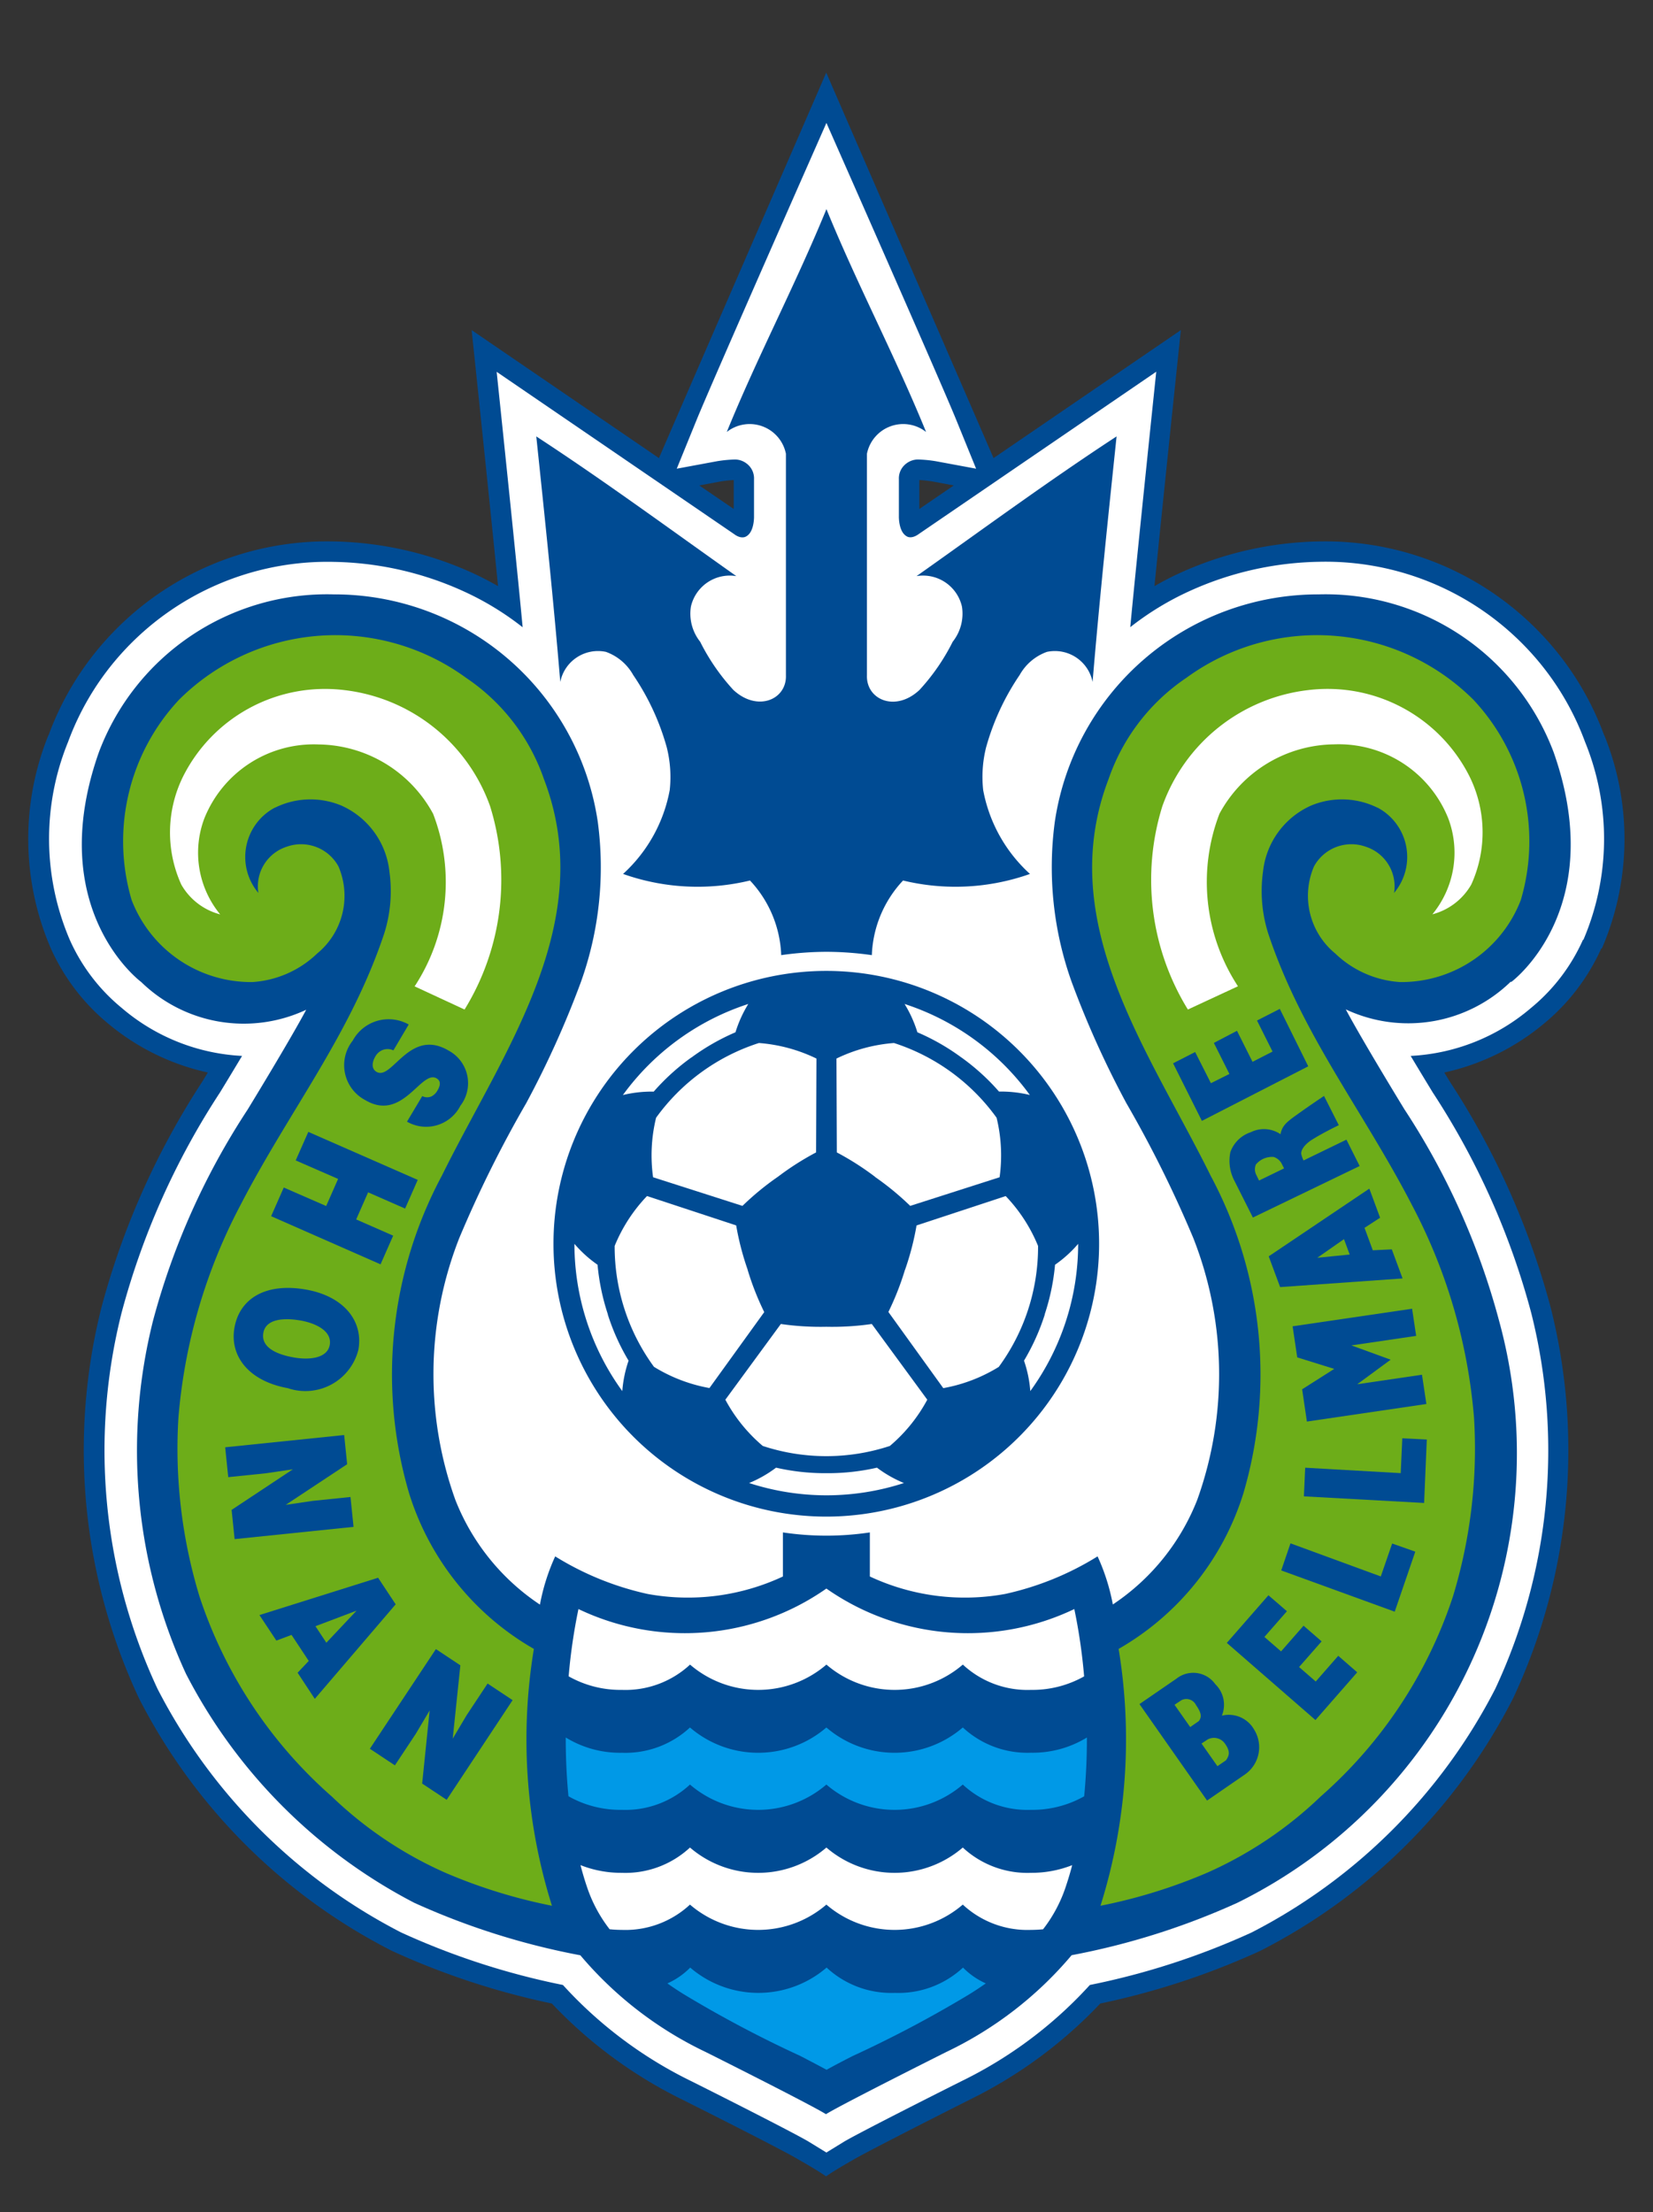 <svg id="logo_team02" xmlns="http://www.w3.org/2000/svg" xmlns:xlink="http://www.w3.org/1999/xlink" width="35.749" height="47.834" viewBox="0 0 35.749 47.834">
  <rect x="0" y="0" width="35.749" height="47.834" fill="#333333" stroke="none"/>
  <defs>
    <clipPath id="clip-path">
      <rect id="矩形_18472" data-name="矩形 18472" width="35.749" height="47.834" fill="none"/>
    </clipPath>
  </defs>
  <g id="组_9841" data-name="组 9841" transform="translate(0)" clip-path="url(#clip-path)">
    <path id="路径_36552" data-name="路径 36552" d="M16.958,13.855a2.777,2.777,0,0,1,.283-.031v.626l-.745-.509Zm19.058,10.1a5.98,5.98,0,0,0,.052-4.614l0,.009a6.333,6.333,0,0,0-1.28-2.107,6.43,6.43,0,0,0-4.86-2.091h-.019a7.573,7.573,0,0,0-3,.674q-.293.133-.569.293c.173-1.74.571-5.537.571-5.537l-4.051,2.768c-.048-.117-3.618-8.335-3.618-8.335s-3.57,8.218-3.618,8.335l-4.051-2.768s.4,3.8.571,5.537q-.276-.159-.569-.293a7.574,7.574,0,0,0-3-.674H8.564A6.43,6.43,0,0,0,3.7,17.242a6.335,6.335,0,0,0-1.279,2.107l0-.009a5.979,5.979,0,0,0,.052,4.614,4.484,4.484,0,0,0,1.252,1.635,5.042,5.042,0,0,0,2.143,1.047l-.122.2a16.871,16.871,0,0,0-2.181,4.888,12.649,12.649,0,0,0,.812,8.441,12.515,12.515,0,0,0,5.475,5.466,16.324,16.324,0,0,0,3.456,1.137,9.851,9.851,0,0,0,2.809,2.072c1.087.544,2.325,1.177,2.521,1.3,0,0,.41.23.6.366v0l0,0,0,0v0c.19-.136.6-.366.6-.366.2-.12,1.434-.753,2.521-1.3a9.846,9.846,0,0,0,2.809-2.072,16.326,16.326,0,0,0,3.456-1.137,12.515,12.515,0,0,0,5.474-5.466,12.648,12.648,0,0,0,.813-8.441,16.872,16.872,0,0,0-2.181-4.888l-.122-.2a5.042,5.042,0,0,0,2.143-1.047,4.488,4.488,0,0,0,1.252-1.635M22,13.941l-.745.509v-.626a2.762,2.762,0,0,1,.283.031Z" transform="translate(-1.373 -3.444)" fill="#004b93"/>
    <path id="路径_36553" data-name="路径 36553" d="M36.583,26.162a5.552,5.552,0,0,0,.036-4.282,5.894,5.894,0,0,0-1.187-1.947,6,6,0,0,0-4.556-1.947h.012a7.041,7.041,0,0,0-2.823.634,6.261,6.261,0,0,0-1.281.78c.126-1.359.562-5.524.562-5.524l-5.132,3.507c-.169.125-.265.052-.265.052-.18-.1-.169-.437-.169-.437V16.2a.4.4,0,0,1,.165-.342.417.417,0,0,1,.246-.084,2.889,2.889,0,0,1,.386.037l.873.162-.431-1.059c-.341-.839-2.806-6.418-2.806-6.418s-2.464,5.58-2.806,6.418l-.431,1.059.874-.162a2.888,2.888,0,0,1,.386-.037.417.417,0,0,1,.246.084.4.4,0,0,1,.165.342V17s.011.338-.169.437c0,0-.1.073-.265-.052l-5.132-3.507s.437,4.164.562,5.524a6.255,6.255,0,0,0-1.282-.78,7.04,7.04,0,0,0-2.823-.634h.012A6,6,0,0,0,5,19.932a5.888,5.888,0,0,0-1.187,1.947,5.549,5.549,0,0,0,.036,4.282,4.024,4.024,0,0,0,1.12,1.47,4.335,4.335,0,0,0,2.606,1.04c-.249.416-.456.756-.478.791a16.4,16.4,0,0,0-2.127,4.761,12.167,12.167,0,0,0,.776,8.133,12.18,12.18,0,0,0,5.268,5.269,15.984,15.984,0,0,0,3.5,1.136,9.2,9.2,0,0,0,2.776,2.08c.862.431,2.313,1.168,2.552,1.316l.37.227v0h0v0l.37-.227c.24-.148,1.69-.884,2.552-1.316a9.2,9.2,0,0,0,2.776-2.08,15.984,15.984,0,0,0,3.5-1.136,12.182,12.182,0,0,0,5.268-5.269,12.167,12.167,0,0,0,.776-8.133,16.39,16.39,0,0,0-2.128-4.761c-.021-.035-.229-.375-.478-.791a4.334,4.334,0,0,0,2.606-1.04,4.023,4.023,0,0,0,1.12-1.47" transform="translate(-2.34 -5.838)" fill="#fff"/>
    <path id="路径_36554" data-name="路径 36554" d="M44.117,78.825a5.9,5.9,0,1,1,5.9-5.9,5.9,5.9,0,0,1-5.9,5.9" transform="translate(-26.247 -46.03)" fill="#004b93"/>
    <path id="路径_36555" data-name="路径 36555" d="M53.4,101.467a4.77,4.77,0,0,1-1.091-.119,2.651,2.651,0,0,1-.583.332,5.415,5.415,0,0,0,3.348,0,2.651,2.651,0,0,1-.583-.332,4.77,4.77,0,0,1-1.091.119" transform="translate(-35.525 -69.611)" fill="#fff"/>
    <path id="路径_36556" data-name="路径 36556" d="M71.17,87.417a4.772,4.772,0,0,1-.45,1,2.642,2.642,0,0,1,.136.658,5.422,5.422,0,0,0,1.035-3.184,2.647,2.647,0,0,1-.5.452,4.776,4.776,0,0,1-.224,1.074" transform="translate(-48.574 -58.994)" fill="#fff"/>
    <path id="路径_36557" data-name="路径 36557" d="M63.7,70.488a4.772,4.772,0,0,1,.812.737,2.649,2.649,0,0,1,.667.074,5.416,5.416,0,0,0-2.709-1.968,2.652,2.652,0,0,1,.277.612,4.773,4.773,0,0,1,.952.545" transform="translate(-42.907 -47.621)" fill="#fff"/>
    <path id="路径_36558" data-name="路径 36558" d="M44.5,70.488a4.789,4.789,0,0,1,.952-.545,2.659,2.659,0,0,1,.277-.612A5.417,5.417,0,0,0,43.017,71.3a2.649,2.649,0,0,1,.667-.074,4.773,4.773,0,0,1,.812-.737" transform="translate(-29.546 -47.621)" fill="#fff"/>
    <path id="路径_36559" data-name="路径 36559" d="M40.4,87.418a4.78,4.78,0,0,1-.224-1.074,2.65,2.65,0,0,1-.5-.452,5.42,5.42,0,0,0,1.035,3.184,2.653,2.653,0,0,1,.136-.658,4.746,4.746,0,0,1-.45-1" transform="translate(-27.253 -58.995)" fill="#fff"/>
    <path id="路径_36560" data-name="路径 36560" d="M52.278,91.486a5.979,5.979,0,0,1-.984-.06l-1.2,1.637a3.436,3.436,0,0,0,.809,1,4.39,4.39,0,0,0,2.749,0,3.436,3.436,0,0,0,.809-1l-1.2-1.637a5.979,5.979,0,0,1-.984.06" transform="translate(-34.407 -62.796)" fill="#fff"/>
    <path id="路径_36561" data-name="路径 36561" d="M61.715,84.181a6.012,6.012,0,0,1-.36.917l1.187,1.647a3.429,3.429,0,0,0,1.2-.459,4.39,4.39,0,0,0,.85-2.615,3.438,3.438,0,0,0-.7-1.079l-1.928.635a5.964,5.964,0,0,1-.247.954" transform="translate(-42.142 -56.728)" fill="#fff"/>
    <path id="路径_36562" data-name="路径 36562" d="M58.59,74.92a6.01,6.01,0,0,1,.761.626l1.933-.619a3.433,3.433,0,0,0-.065-1.287A4.392,4.392,0,0,0,59,72.024a3.438,3.438,0,0,0-1.244.336l.008,2.03a5.986,5.986,0,0,1,.83.53" transform="translate(-39.666 -49.47)" fill="#fff"/>
    <path id="路径_36563" data-name="路径 36563" d="M47.723,74.919a5.986,5.986,0,0,1,.83-.53l.008-2.03a3.439,3.439,0,0,0-1.244-.336,4.393,4.393,0,0,0-2.224,1.616,3.428,3.428,0,0,0-.065,1.287l1.933.619a5.986,5.986,0,0,1,.761-.626" transform="translate(-30.904 -49.469)" fill="#fff"/>
    <path id="路径_36564" data-name="路径 36564" d="M45.31,84.179a5.964,5.964,0,0,1-.247-.954l-1.928-.635a3.441,3.441,0,0,0-.7,1.079,4.4,4.4,0,0,0,.85,2.614,3.438,3.438,0,0,0,1.2.459L45.67,85.1a6,6,0,0,1-.36-.917" transform="translate(-29.142 -56.727)" fill="#fff"/>
    <path id="路径_36565" data-name="路径 36565" d="M43.313,30.511a7.035,7.035,0,0,1,.979.072,2.49,2.49,0,0,1,.675-1.614,4.824,4.824,0,0,0,2.745-.142A3.247,3.247,0,0,1,46.7,27.014a2.629,2.629,0,0,1,.063-.924,5.3,5.3,0,0,1,.726-1.565,1.1,1.1,0,0,1,.59-.5.832.832,0,0,1,.987.649c.148-1.773.334-3.539.519-5.308-1.473.962-2.889,2.005-4.326,3.021a.862.862,0,0,1,.982.66.976.976,0,0,1-.2.759,4.517,4.517,0,0,1-.718,1.042c-.523.49-1.155.209-1.137-.315l0-4.792a.8.8,0,0,1,1.279-.471c-.664-1.632-1.489-3.188-2.155-4.819-.666,1.631-1.491,3.187-2.155,4.819a.8.8,0,0,1,1.279.471l0,4.792c.018.523-.614.8-1.137.315a4.537,4.537,0,0,1-.718-1.042.976.976,0,0,1-.2-.759.862.862,0,0,1,.982-.66c-1.437-1.016-2.852-2.059-4.326-3.021.186,1.769.371,3.535.519,5.308a.832.832,0,0,1,.987-.649,1.1,1.1,0,0,1,.59.5,5.3,5.3,0,0,1,.726,1.565,2.629,2.629,0,0,1,.064.924,3.25,3.25,0,0,1-1.009,1.813,4.822,4.822,0,0,0,2.745.142,2.49,2.49,0,0,1,.675,1.614,7.027,7.027,0,0,1,.979-.072Z" transform="translate(-25.437 -9.929)" fill="#004b93"/>
    <path id="路径_36566" data-name="路径 36566" d="M36.562,49.425s2.12-1.562.914-4.973A5.272,5.272,0,0,0,32.4,41.044a5.758,5.758,0,0,0-5.709,4.912,7.371,7.371,0,0,0,.364,3.47,20.574,20.574,0,0,0,1.181,2.617,25.574,25.574,0,0,1,1.45,2.921,8.041,8.041,0,0,1,.084,5.661,4.845,4.845,0,0,1-1.825,2.261,4.452,4.452,0,0,0-.33-1.04,6.379,6.379,0,0,1-2,.813,4.853,4.853,0,0,1-2.925-.378v-.953a6.365,6.365,0,0,1-1.88,0v.953a4.853,4.853,0,0,1-2.925.378,6.381,6.381,0,0,1-2-.813,4.462,4.462,0,0,0-.33,1.043,4.845,4.845,0,0,1-1.829-2.264,8.041,8.041,0,0,1,.084-5.661,25.573,25.573,0,0,1,1.45-2.921,20.574,20.574,0,0,0,1.181-2.617,7.373,7.373,0,0,0,.364-3.47,5.759,5.759,0,0,0-5.71-4.912,5.272,5.272,0,0,0-5.077,3.409c-1.205,3.411.914,4.973.914,4.973a3.18,3.18,0,0,0,3.568.6c-.359.675-1.27,2.164-1.27,2.164a15.664,15.664,0,0,0-2.041,4.554A11.529,11.529,0,0,0,7.9,64.385a11.529,11.529,0,0,0,4.937,4.952,15.725,15.725,0,0,0,3.592,1.135,8.1,8.1,0,0,0,2.712,2.092s2.248,1.125,2.6,1.344c.356-.22,2.6-1.344,2.6-1.344a8.094,8.094,0,0,0,2.713-2.094,15.7,15.7,0,0,0,3.586-1.134,10.839,10.839,0,0,0,5.654-12.6,15.664,15.664,0,0,0-2.041-4.554s-.911-1.488-1.27-2.164a3.18,3.18,0,0,0,3.568-.6" transform="translate(-3.878 -28.191)" fill="#004b93"/>
    <path id="路径_36567" data-name="路径 36567" d="M81.588,47.6a1.735,1.735,0,0,0-1.442-.046,1.768,1.768,0,0,0-1.036,1.428,3.04,3.04,0,0,0,.111,1.332c.727,2.19,2.059,3.841,3.11,5.877A11.916,11.916,0,0,1,83.674,60.8a10.977,10.977,0,0,1-.457,3.857,9.858,9.858,0,0,1-2.862,4.325,8.519,8.519,0,0,1-2.46,1.65,11.54,11.54,0,0,1-2.3.711,12.007,12.007,0,0,0,.392-5.554,5.9,5.9,0,0,0,2.7-3.37,9.107,9.107,0,0,0-.708-6.859c-1.331-2.695-3.4-5.474-2.208-8.584a4.346,4.346,0,0,1,1.683-2.187,4.792,4.792,0,0,1,6.205.474,4.476,4.476,0,0,1,1.026,4.333,2.766,2.766,0,0,1-2.612,1.773,2.226,2.226,0,0,1-1.4-.617,1.612,1.612,0,0,1-.461-1.883.921.921,0,0,1,1.118-.427.9.9,0,0,1,.614,1,1.208,1.208,0,0,0-.353-1.843" transform="translate(-51.795 -30.133)" fill="#6dad19"/>
    <path id="路径_36568" data-name="路径 36568" d="M80.27,54.517a5.35,5.35,0,0,1-.551-4.4,3.815,3.815,0,0,1,3.149-2.507,3.436,3.436,0,0,1,3.48,1.841,2.727,2.727,0,0,1,.051,2.363,1.366,1.366,0,0,1-.841.644,2.1,2.1,0,0,0,.343-2.075,2.55,2.55,0,0,0-2.469-1.6,2.852,2.852,0,0,0-2.479,1.5,4.115,4.115,0,0,0,.4,3.731Z" transform="translate(-54.58 -32.687)" fill="#fff"/>
    <path id="路径_36569" data-name="路径 36569" d="M11.776,47.6a1.735,1.735,0,0,1,1.442-.046,1.768,1.768,0,0,1,1.036,1.428,3.04,3.04,0,0,1-.111,1.332c-.727,2.19-2.059,3.841-3.11,5.877A11.915,11.915,0,0,0,9.69,60.8a10.977,10.977,0,0,0,.457,3.857,9.858,9.858,0,0,0,2.862,4.325,8.516,8.516,0,0,0,2.46,1.65,11.531,11.531,0,0,0,2.3.711,12,12,0,0,1-.391-5.554,5.9,5.9,0,0,1-2.7-3.37,9.107,9.107,0,0,1,.708-6.859c1.331-2.695,3.4-5.474,2.208-8.584a4.346,4.346,0,0,0-1.684-2.187,4.792,4.792,0,0,0-6.205.474,4.477,4.477,0,0,0-1.026,4.333,2.766,2.766,0,0,0,2.612,1.773,2.226,2.226,0,0,0,1.4-.617,1.612,1.612,0,0,0,.461-1.883.921.921,0,0,0-1.118-.427.9.9,0,0,0-.614,1,1.208,1.208,0,0,1,.353-1.843" transform="translate(-5.832 -30.133)" fill="#6dad19"/>
    <path id="路径_36570" data-name="路径 36570" d="M18.075,54.517a5.35,5.35,0,0,0,.551-4.4,3.815,3.815,0,0,0-3.149-2.507A3.436,3.436,0,0,0,12,49.453a2.728,2.728,0,0,0-.051,2.363,1.366,1.366,0,0,0,.841.644,2.1,2.1,0,0,1-.343-2.075,2.549,2.549,0,0,1,2.469-1.6,2.852,2.852,0,0,1,2.479,1.5,4.115,4.115,0,0,1-.4,3.731Z" transform="translate(-8.028 -32.687)" fill="#fff"/>
    <path id="路径_36571" data-name="路径 36571" d="M48.358,127.578a2.262,2.262,0,0,1-2.95,0,2.262,2.262,0,0,1-2.95,0,2.054,2.054,0,0,1-1.475.547,2.393,2.393,0,0,1-.893-.167c.042.16.088.318.141.473a3.077,3.077,0,0,0,.489.914,2.592,2.592,0,0,0,.263.014,2.053,2.053,0,0,0,1.475-.547,2.262,2.262,0,0,0,2.95,0,2.262,2.262,0,0,0,2.95,0,2.053,2.053,0,0,0,1.475.547c.088,0,.175-.005.261-.013a3.074,3.074,0,0,0,.489-.915c.052-.155.1-.313.141-.472a2.4,2.4,0,0,1-.891.166,2.054,2.054,0,0,1-1.475-.547" transform="translate(-27.536 -87.627)" fill="#fff"/>
    <path id="路径_36572" data-name="路径 36572" d="M47.66,119.289a2.262,2.262,0,0,1-2.95,0,2.262,2.262,0,0,1-2.95,0,2.053,2.053,0,0,1-1.475.547,2.243,2.243,0,0,1-1.212-.331c0,.412.017.84.059,1.271a2.277,2.277,0,0,0,1.153.294,2.053,2.053,0,0,0,1.475-.547,2.262,2.262,0,0,0,2.95,0,2.262,2.262,0,0,0,2.95,0,2.053,2.053,0,0,0,1.475.547,2.277,2.277,0,0,0,1.15-.293c.042-.431.06-.859.059-1.271a2.247,2.247,0,0,1-1.209.329,2.053,2.053,0,0,1-1.475-.547" transform="translate(-26.838 -81.934)" fill="#0099e7"/>
    <path id="路径_36573" data-name="路径 36573" d="M51,136.414a2.054,2.054,0,0,1-1.475-.547,2.262,2.262,0,0,1-2.95,0,1.6,1.6,0,0,1-.494.342c.117.082.235.16.354.234a25.492,25.492,0,0,0,2.52,1.334s.3.155.569.3c.268-.149.569-.3.569-.3a25.49,25.49,0,0,0,2.52-1.334c.119-.073.237-.152.355-.234a1.606,1.606,0,0,1-.493-.342,2.052,2.052,0,0,1-1.475.547" transform="translate(-31.648 -93.32)" fill="#0099e7"/>
    <path id="路径_36574" data-name="路径 36574" d="M41.894,111.338a2.262,2.262,0,0,0,2.95,0,2.262,2.262,0,0,0,2.95,0,2.053,2.053,0,0,0,1.475.547,2.278,2.278,0,0,0,1.148-.292,12.123,12.123,0,0,0-.212-1.456,5.336,5.336,0,0,1-5.362-.443,5.336,5.336,0,0,1-5.362.443,12.167,12.167,0,0,0-.212,1.455,2.277,2.277,0,0,0,1.151.293,2.053,2.053,0,0,0,1.475-.547" transform="translate(-26.971 -75.343)" fill="#fff"/>
    <path id="路径_36575" data-name="路径 36575" d="M25.479,72.045a.232.232,0,0,0,.2.006.313.313,0,0,0,.129-.127c.076-.129.064-.213-.017-.261-.334-.2-.732.949-1.542.47a.853.853,0,0,1-.274-1.287.883.883,0,0,1,1.211-.349l-.331.559a.3.3,0,0,0-.233-.008.32.32,0,0,0-.154.133c-.086.146-.084.277.021.339.337.2.71-.962,1.56-.459a.8.8,0,0,1,.255,1.192.831.831,0,0,1-1.155.345Z" transform="translate(-16.347 -48.343)" fill="#004b93"/>
    <path id="路径_36576" data-name="路径 36576" d="M19.528,78.162,21.894,79.2l-.273.62-.8-.351-.258.586.8.351-.273.62-2.366-1.041.273-.62.917.4.258-.586-.917-.4Z" transform="translate(-12.86 -53.686)" fill="#004b93"/>
    <path id="路径_36577" data-name="路径 36577" d="M17.32,91.105c-.867-.153-1.273-.705-1.167-1.307.112-.639.682-.98,1.549-.827.8.141,1.244.665,1.132,1.3a1.182,1.182,0,0,1-1.514.836m.258-1.468c-.325-.057-.746-.049-.8.27-.051.289.241.457.662.53.347.061.734.013.776-.283s-.313-.46-.635-.517" transform="translate(-11.083 -61.085)" fill="#004b93"/>
    <path id="路径_36578" data-name="路径 36578" d="M16.86,100.6l.583-.086.818-.084.066.646-2.572.265-.065-.632,1.325-.878-.583.086-.815.084-.066-.646,2.573-.265.065.631Z" transform="translate(-10.681 -68.059)" fill="#004b93"/>
    <path id="路径_36579" data-name="路径 36579" d="M17.917,109.753l2.566-.807.38.575-1.749,2.044L18.742,111l.241-.255-.372-.563-.328.123Zm2.1-.095-.889.336.236.357Z" transform="translate(-12.306 -74.829)" fill="#004b93"/>
    <path id="路径_36580" data-name="路径 36580" d="M27.331,115.813l.3-.505.454-.686.541.359L27.2,117.136l-.53-.351.162-1.581-.3.505-.452.682-.541-.359,1.428-2.155.529.351Z" transform="translate(-17.54 -78.217)" fill="#004b93"/>
    <path id="路径_36581" data-name="路径 36581" d="M83.331,69.667l-.493.252.336.671-.433.222-.336-.671-.5.262.336.671-.4.2L81.5,70.6l-.477.244.623,1.245,2.3-1.18Z" transform="translate(-55.653 -47.851)" fill="#004b93"/>
    <path id="路径_36582" data-name="路径 36582" d="M92.7,99.344l-.53-.026-.034.753-2.066-.117-.028.619,2.6.143Z" transform="translate(-61.843 -68.216)" fill="#004b93"/>
    <path id="路径_36583" data-name="路径 36583" d="M91.374,106.749l-.5-.176-.246.712-1.953-.716-.2.586,2.454.892Z" transform="translate(-60.766 -73.196)" fill="#004b93"/>
    <path id="路径_36584" data-name="路径 36584" d="M87.618,83.544l2.176-1.464.233.629-.337.219.179.485.411-.02.233.629-2.648.187Zm1.051.031.7-.07-.123-.333Z" transform="translate(-60.18 -56.377)" fill="#004b93"/>
    <path id="路径_36585" data-name="路径 36585" d="M85.533,77.5l.541-.263-.055-.109a.3.3,0,0,0-.17-.138.454.454,0,0,0-.384.163.264.264,0,0,0,.009.226Zm.464-1c.032-.184.135-.266.341-.414.314-.226.6-.415.6-.415l.32.632s-.353.168-.6.327c-.174.119-.223.235-.211.3a.66.66,0,0,0,.048.136l.928-.45.286.57L85.4,78.3l-.41-.815a.928.928,0,0,1-.077-.6.7.7,0,0,1,.441-.43A.638.638,0,0,1,86,76.5" transform="translate(-58.304 -51.972)" fill="#004b93"/>
    <path id="路径_36586" data-name="路径 36586" d="M87.548,111.819l-.41-.357-.487.556-.36-.313.487-.555-.39-.339-.487.556-.36-.313.487-.556-.4-.345-.9,1.03,1.917,1.668Z" transform="translate(-58.196 -75.657)" fill="#004b93"/>
    <path id="路径_36587" data-name="路径 36587" d="M78.7,116.182l.8-.55a.585.585,0,0,1,.84.12.62.62,0,0,1,.142.68.63.63,0,0,1,.7.306.718.718,0,0,1-.19.958l-.83.572Zm.9-.079-.142.094.339.482.185-.128c.067-.085.063-.172-.06-.349a.232.232,0,0,0-.322-.1m.584.839-.142.094.344.49.186-.128c.061-.093.105-.177-.019-.354a.289.289,0,0,0-.37-.1" transform="translate(-54.057 -79.333)" fill="#004b93"/>
    <path id="路径_36588" data-name="路径 36588" d="M89.482,92.116l.694-.441-.8-.249-.1-.672,2.584-.38.088.587-1.4.206.848.309-.722.531,1.4-.206.095.633-2.584.38Z" transform="translate(-61.321 -62.074)" fill="#004b93"/>
  </g>
</svg>
